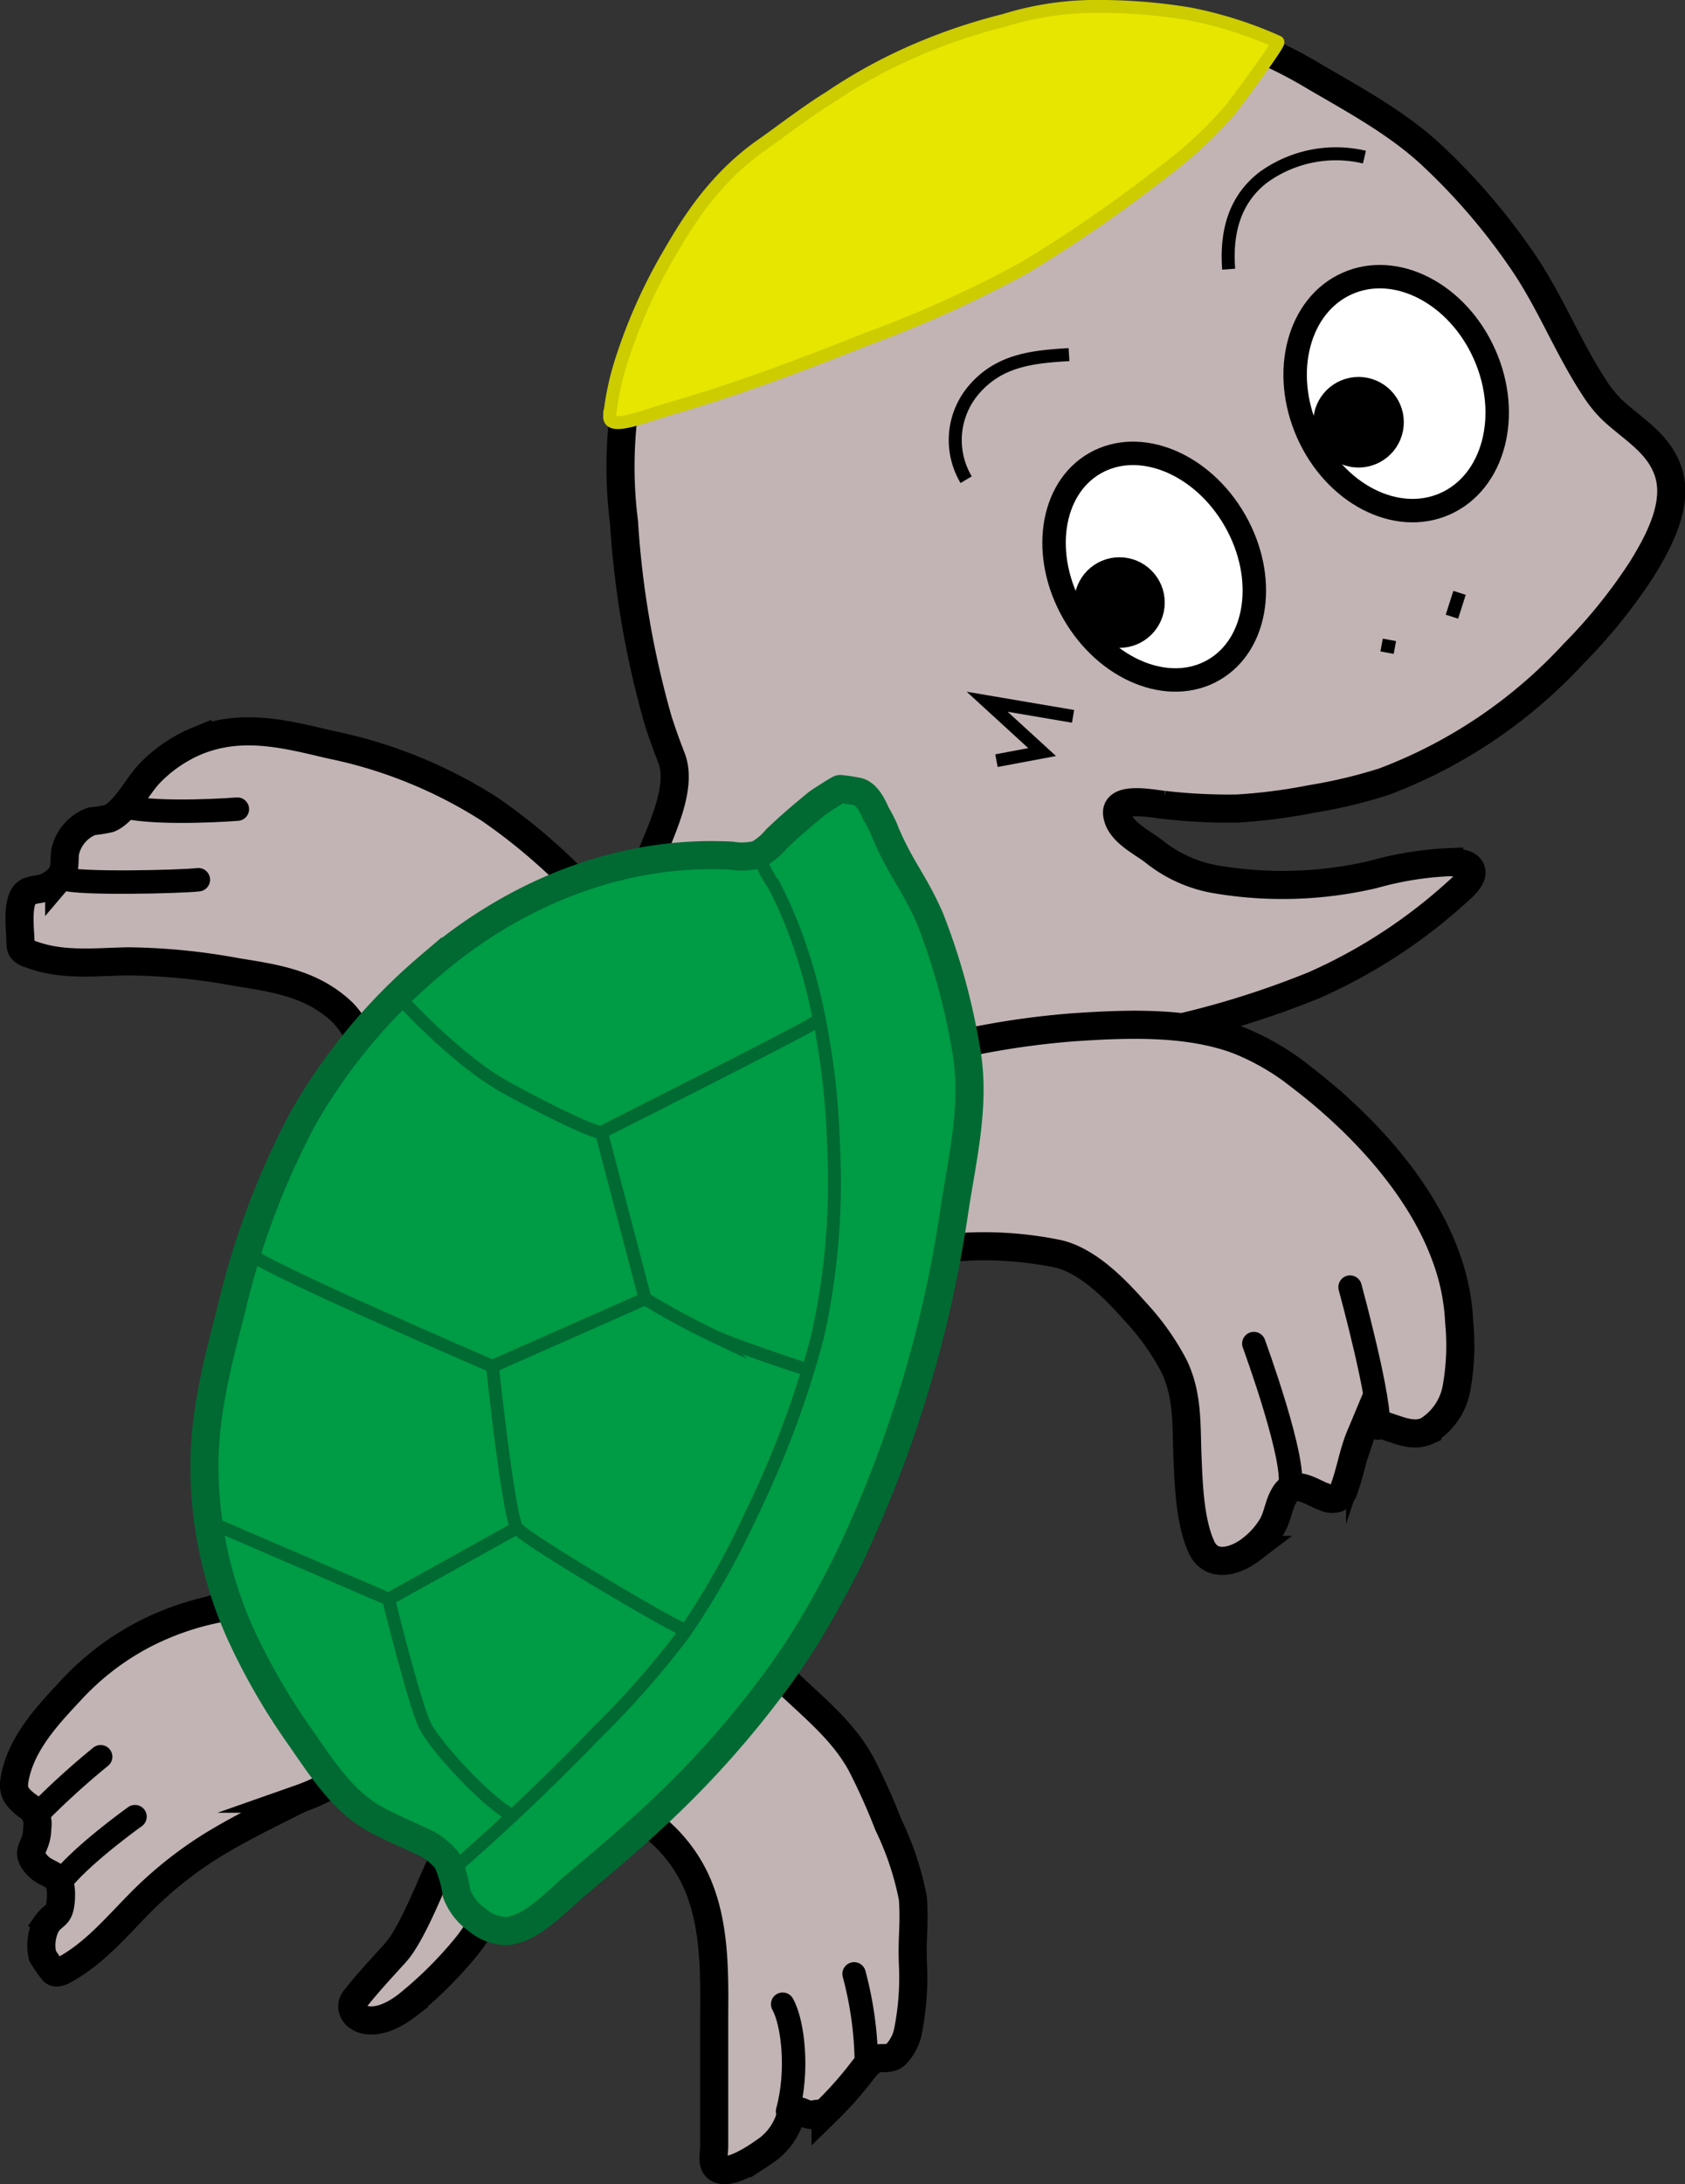 <svg xmlns="http://www.w3.org/2000/svg" width="137.29" height="177.95" viewBox="0 0 137.29 177.95"><rect x="0" y="0" width="137.29" height="177.95" fill="#333333" stroke="none"/><defs><style>.cls-1{fill:#c2b4b4;}.cls-1,.cls-2,.cls-3,.cls-4,.cls-5,.cls-7{stroke:#000;}.cls-1,.cls-10,.cls-2,.cls-3,.cls-4,.cls-5,.cls-6,.cls-7,.cls-9{stroke-miterlimit:10;}.cls-1,.cls-10{stroke-width:2.29px;}.cls-2{fill:#fff;}.cls-2,.cls-7{stroke-width:1.91px;}.cls-3{stroke-width:2.1px;}.cls-10,.cls-4,.cls-5,.cls-7,.cls-9{fill:none;}.cls-4{stroke-width:1.06px;}.cls-5,.cls-6,.cls-9{stroke-width:1.05px;}.cls-6{fill:#e6e600;stroke:#cc0;}.cls-7,.cls-9{stroke-linecap:round;}.cls-8{fill:#009b45;}.cls-10,.cls-9{stroke:#006a32;}</style></defs><g id="レイヤー_2" data-name="レイヤー 2"><g id="レイヤー_4" data-name="レイヤー 4"><path class="cls-1" d="M129.92,31.61c-2.22-3.37-3.66-7.18-6-10.53a51.38,51.38,0,0,0-7.31-8.48c-2.72-2.53-6.19-4.43-9.39-6.29a37.21,37.21,0,0,0-7.72-3.55c-3-.92-6-.89-9.17-1a26.9,26.9,0,0,0-6.26.53,44.5,44.5,0,0,0-11.93,4.4A46.7,46.7,0,0,0,60,15.35a34.79,34.79,0,0,0-9.16,18.17,35.91,35.91,0,0,0,0,9,76.11,76.11,0,0,0,2.79,16.2c.32,1,.68,2,1.07,3,.66,1.66,0,3.84-.7,5.66s-.63,1.44-1.49,3.8-2.65,7.14-4.07,9.29C48,81.2,46.8,82.2,46.75,83c0,.42,1.16,1.14,1.54,1.42a6.49,6.49,0,0,0,2,.45c2.58.54,5.19,1,7.81,1.27a90.66,90.66,0,0,0,15.8.5c3.17-.18,6.32-.55,9.47-.85a82.93,82.93,0,0,0,9.8-1.43,73,73,0,0,0,13.9-4.1,43.44,43.44,0,0,0,11.61-7.55c.49-.44,1.58-1.34,1.09-2-.32-.43-1.22-.45-1.69-.47a27.06,27.06,0,0,0-6.18,1,32.44,32.44,0,0,1-13,.37,11,11,0,0,1-4.77-2.16c-1-.82-2.94-1.65-3.11-3.14s3-.81,3.79-.74a45.67,45.67,0,0,0,6,.3,44.66,44.66,0,0,0,6-.77,41.25,41.25,0,0,0,5.93-1.41,40.41,40.41,0,0,0,15.48-10.44,43.3,43.3,0,0,0,5.53-6.85c1.39-2.25,3.1-5.38,2.14-8.07-.82-2.31-2.94-3.42-4.6-5A10.08,10.08,0,0,1,129.92,31.61Z"/><ellipse class="cls-2" cx="113.76" cy="32.08" rx="7.88" ry="9.82" transform="translate(-3.24 48.87) rotate(-23.92)"/><ellipse class="cls-2" cx="94.04" cy="46.16" rx="7.58" ry="9.71" transform="translate(-10.5 52.9) rotate(-29.83)"/><circle class="cls-3" cx="110.69" cy="34.4" r="2.64"/><circle class="cls-3" cx="91.21" cy="49.09" r="2.64"/><path class="cls-4" d="M111.17,12.8a10.08,10.08,0,0,0-8.28,1.68c-2.38,1.86-3,4.58-2.78,7.45"/><path class="cls-4" d="M87.1,28.89c-2.86.17-5.55.42-7.61,2.7a6.31,6.31,0,0,0-.77,7.49"/><line class="cls-4" x1="118.92" y1="48.3" x2="118.3" y2="50.24"/><line class="cls-4" x1="113.65" y1="52.75" x2="112.57" y2="52.55"/><polyline class="cls-5" points="87.43 58.36 80.43 57.17 84.91 61.27 81.19 61.97"/><path class="cls-6" d="M104.12,3.42c.17.12-3.54,5.12-3.87,5.51a34.23,34.23,0,0,1-5.38,5A113.53,113.53,0,0,1,83.5,21.79a93.35,93.35,0,0,1-12.68,5.76c-5.3,2.1-10.56,4.11-16,5.68-2.38.69-5.2,1.89-5.15.69a22.59,22.59,0,0,1,1-4.66,43.12,43.12,0,0,1,3.61-8.17c1.46-2.51,3.67-6.47,8-9.43,1.41-1,3.56-2.65,5.28-3.7a42.68,42.68,0,0,1,8.09-4.3,46.34,46.34,0,0,1,6.17-2A25.12,25.12,0,0,1,88.62.53a45.43,45.43,0,0,1,8.3.6A32.91,32.91,0,0,1,104.12,3.42Z"/><path class="cls-1" d="M35.88,152.1c-.06-.43-2.06,5.23-3.67,7s-2.4,2.64-3.29,3.76,1,3,4.23.53a32.42,32.42,0,0,0,4.72-4.65,12.27,12.27,0,0,0,2-3.34c.18-.44,1.21-3.91.81-4.23a11.41,11.41,0,0,0-1.19.29c-.2,0-.76-.12-1.79-.2S35.91,152.34,35.88,152.1Z"/><path class="cls-1" d="M58.41,97a27.5,27.5,0,0,0-1.3-9.13A38.91,38.91,0,0,0,50,75.33a47.59,47.59,0,0,0-10.11-9.41,38.23,38.23,0,0,0-13-5.26c-3.66-.87-7.14-1.76-10.8-.31a11.43,11.43,0,0,0-3.95,2.71c-.94,1-2,3.11-3.24,3.62a11.21,11.21,0,0,1-1.43.23A3.45,3.45,0,0,0,5.31,69.4c-.11.79.08,1.45-.49,2.12a2.87,2.87,0,0,1-1.61.91,4.32,4.32,0,0,0-.88.2c-1.08.49-.66,3.22-.66,4.14a1,1,0,0,0,.1.54,1,1,0,0,0,.51.35c2.69,1.08,5.41.7,8.21.66a51.32,51.32,0,0,1,8.83.88c3.11.5,6,.92,8.43,3.13C29,83.43,30,86,31.14,87.15a7,7,0,0,0,3.27,1.18,37,37,0,0,1,6.9,1.45,51,51,0,0,1,8.81,3.73c1.56.85,3,2.46,4.66,3.17A12.57,12.57,0,0,0,58.41,97Z"/><path class="cls-7" d="M19.34,65.92s-6.24.49-9.24-.2"/><path class="cls-7" d="M16.16,71.67c-1.38.17-9.93.37-10.93-.09"/><path class="cls-1" d="M26.69,130.48c0-.43-8,.4-8.63.51a22.72,22.72,0,0,0-6.6,2.3A21.87,21.87,0,0,0,6,137.47C4,139.62,1.66,142,1.17,145.07c-.15,1,.3,1.42,1,2a1.74,1.74,0,0,1,.87,1.8c0,1.73-1.07,1.84-.08,3s2.15.47,2,2.89c-.12,1.46-.51,1.07-1.17,2a3.73,3.73,0,0,0-.32,2.58,10.93,10.93,0,0,0,.88,1.26c.2.18.53.07.78-.06,2.45-1.31,4.18-3.36,6.09-5.31a31.87,31.87,0,0,1,6-4.85c2.32-1.43,4.78-2.61,7.21-3.84a16.11,16.11,0,0,0,2.08-.9c.39-.42.29-1.7.29-2.28,0-1.6.16-3.31.09-4.91C26.72,135.45,26.83,133.48,26.69,130.48Z"/><path class="cls-7" d="M8.2,143.12a63.8,63.8,0,0,0-5.4,4.94"/><path class="cls-7" d="M11,148s-4.58,3.25-6.28,5.59"/><path class="cls-1" d="M48.24,146.31a51.22,51.22,0,0,1,5.14,2.62A12.18,12.18,0,0,1,56.6,153c1.63,3.38,1.62,7.41,1.59,11.08l0,7.14c0,1.22,0,2.44,0,3.66,0,.65-.31,1.62.5,1.87,1,.31,2.86-.94,3.61-1.47a5.13,5.13,0,0,0,2-2.55,2,2,0,0,1,.2-.47c.54-.73,1.15.25,1.83,0,.18-.07.8-.06.94-.19a30.67,30.67,0,0,0,2.94-3.3,4.78,4.78,0,0,1,.81-.87c.6-.45,1.31,0,1.91-.47a3.75,3.75,0,0,0,1.06-2,22.24,22.24,0,0,0,.39-5.47c-.08-2.25.15-3.07,0-5.31a24.44,24.44,0,0,0-2-6,53,53,0,0,0-2.21-4.93c-1.46-2.65-3.64-4.41-6-6.64-1.13-1-2.56-2-3.76-3a40,40,0,0,0-4.09-2.81,6.22,6.22,0,0,0-5.4-.52c-1.07.57-1,3.17-1.28,6.32A84.26,84.26,0,0,1,48.24,146.31Z"/><path class="cls-7" d="M63.77,163.28c.85,1.51,1.3,5.46.4,8.72"/><path class="cls-7" d="M69.59,160.81a29.07,29.07,0,0,1,1,7.42"/><path class="cls-1" d="M61.76,103c5.16.22,11.27-1.15,16.39-1.4a29.94,29.94,0,0,1,8.07.55c2.48.59,4.7,2.92,6.34,4.77a20.4,20.4,0,0,1,3.09,4.36c1.15,2.38,1,4.77,1.1,7.32.1,2.28.18,5.3,1.13,7.41.8,1.79,2.78,1.19,4,.26a6.83,6.83,0,0,0,1.75-1.92c.48-.79.53-1.73,1-2.51.77-1.43,2.27-.24,3.3.13a1.4,1.4,0,0,0,1,.09,1.35,1.35,0,0,0,.61-.85c.5-1.37.72-2.84,1.28-4.18a1.79,1.79,0,0,1,.61-.86,1.6,1.6,0,0,1,1.27-.05c1.17.33,2.38,1,3.59.45a5.16,5.16,0,0,0,2.38-3.45,19.75,19.75,0,0,0,.22-5.43,17.64,17.64,0,0,0-1.12-5.4c-2.08-5.68-6.89-10.81-11.62-14.45a20.3,20.3,0,0,0-5.19-3.07c-4.16-1.59-9.23-1.37-13.6-1.07A67.14,67.14,0,0,0,72.8,86.49c-1.6.48-3.5.69-3.87,1.48L67.65,90.7c-.72,1.57-.86,2.41-1.65,4C64.68,97.22,63,100.35,61.76,103Z"/><path class="cls-7" d="M102.16,109.46s3.67,10,2.88,11.86"/><path class="cls-7" d="M110,104.86s2.62,9.58,2.27,11.48"/><path class="cls-8" d="M70.08,64.58a14.51,14.51,0,0,0-1.45-.22c-.13,0-1.75,1.06-1.85,1.14-1.22,1-2.21,1.86-3.35,2.93A5.27,5.27,0,0,1,61.9,69.7a5.27,5.27,0,0,1-2.13.09C50.61,69.3,41.85,73,35,78.93A46.69,46.69,0,0,0,24.88,91.15,65.18,65.18,0,0,0,19,106.74c-1.12,4.34-2.25,8.58-2.19,13.11A33.26,33.26,0,0,0,19.72,133a52.48,52.48,0,0,0,4.84,8.42c1.69,2.41,3.42,5.19,6,6.68,1.25.71,2.6,1.25,3.89,1.88a5.4,5.4,0,0,1,2.14,1.6,10.08,10.08,0,0,1,.78,2.7,4.65,4.65,0,0,0,1.71,2.16,3.78,3.78,0,0,0,2.26.88c2.09,0,4.32-2.58,5.81-3.81,2-1.68,4-3.41,6-5.21a78.39,78.39,0,0,0,10.54-11.75q1.49-2.07,2.78-4.26,1.49-2.5,2.76-5.11l.42-.87A100.43,100.43,0,0,0,78,98.5c.66-4.32,1.73-8.73.88-13.1A53.5,53.5,0,0,0,76,74.9c-1.35-3.08-2.38-4-3.69-7.1-.05-.12-.6-1.27-.68-1.37S71,64.81,70.08,64.58Z"/><path class="cls-9" d="M32.64,81.36s4.52,5,8.58,7.24,7.49,3.8,7.8,3.64,17-8.56,17.46-9"/><path class="cls-9" d="M65.7,111.56s-5.16-1.68-7.34-2.62a63.11,63.11,0,0,1-5.8-3.13L49,92.24"/><path class="cls-9" d="M52.56,105.81l-12.44,5.5S20.48,102.85,20.23,102"/><path class="cls-9" d="M40.12,111.31s1.31,12.26,2,13.18,12.51,7.92,13.71,8.32"/><polyline class="cls-9" points="42.08 124.49 31.66 130.28 16.96 123.95"/><path class="cls-9" d="M31.66,130.28s2.08,8.45,2.94,10.25,5.4,6.63,7.15,7.35"/><path class="cls-9" d="M61.8,69.65a10,10,0,0,0,1.27,2.47c.48.93.91,1.88,1.31,2.84a43.36,43.36,0,0,1,1.92,6,61.54,61.54,0,0,1,1.62,12.54,57.57,57.57,0,0,1-1.32,15.44,79.54,79.54,0,0,1-5.46,14.58,64.45,64.45,0,0,1-5.4,9.54,71.89,71.89,0,0,1-7.1,8.08Q43,147,36.88,152.32"/><path class="cls-10" d="M69.91,64.5a14.71,14.71,0,0,0-1.46-.22c-.12,0-1.74,1.06-1.84,1.14-1.22,1-2.22,1.85-3.35,2.93a5.27,5.27,0,0,1-1.53,1.27,5.27,5.27,0,0,1-2.13.09c-9.17-.49-17.93,3.18-24.76,9.14A46.34,46.34,0,0,0,24.71,91.07a64.34,64.34,0,0,0-5.86,15.59c-1.12,4.34-2.25,8.58-2.19,13.11A33.26,33.26,0,0,0,19.55,133a51.74,51.74,0,0,0,4.84,8.42c1.68,2.41,3.42,5.19,6,6.68,1.26.71,2.6,1.25,3.9,1.88a5.4,5.4,0,0,1,2.14,1.6,10,10,0,0,1,.78,2.7,4.65,4.65,0,0,0,1.71,2.16,3.75,3.75,0,0,0,2.26.88c2.09-.05,4.31-2.58,5.81-3.81,2-1.68,4.05-3.41,6-5.21A78.39,78.39,0,0,0,63.54,136.5q1.49-2.07,2.78-4.26,1.49-2.51,2.76-5.11l.42-.87a100.07,100.07,0,0,0,8.29-27.84c.67-4.32,1.74-8.73.89-13.1a52.65,52.65,0,0,0-2.91-10.5c-1.35-3.08-2.38-4-3.68-7.1,0-.12-.6-1.27-.68-1.37S70.82,64.73,69.91,64.5Z"/></g></g></svg>